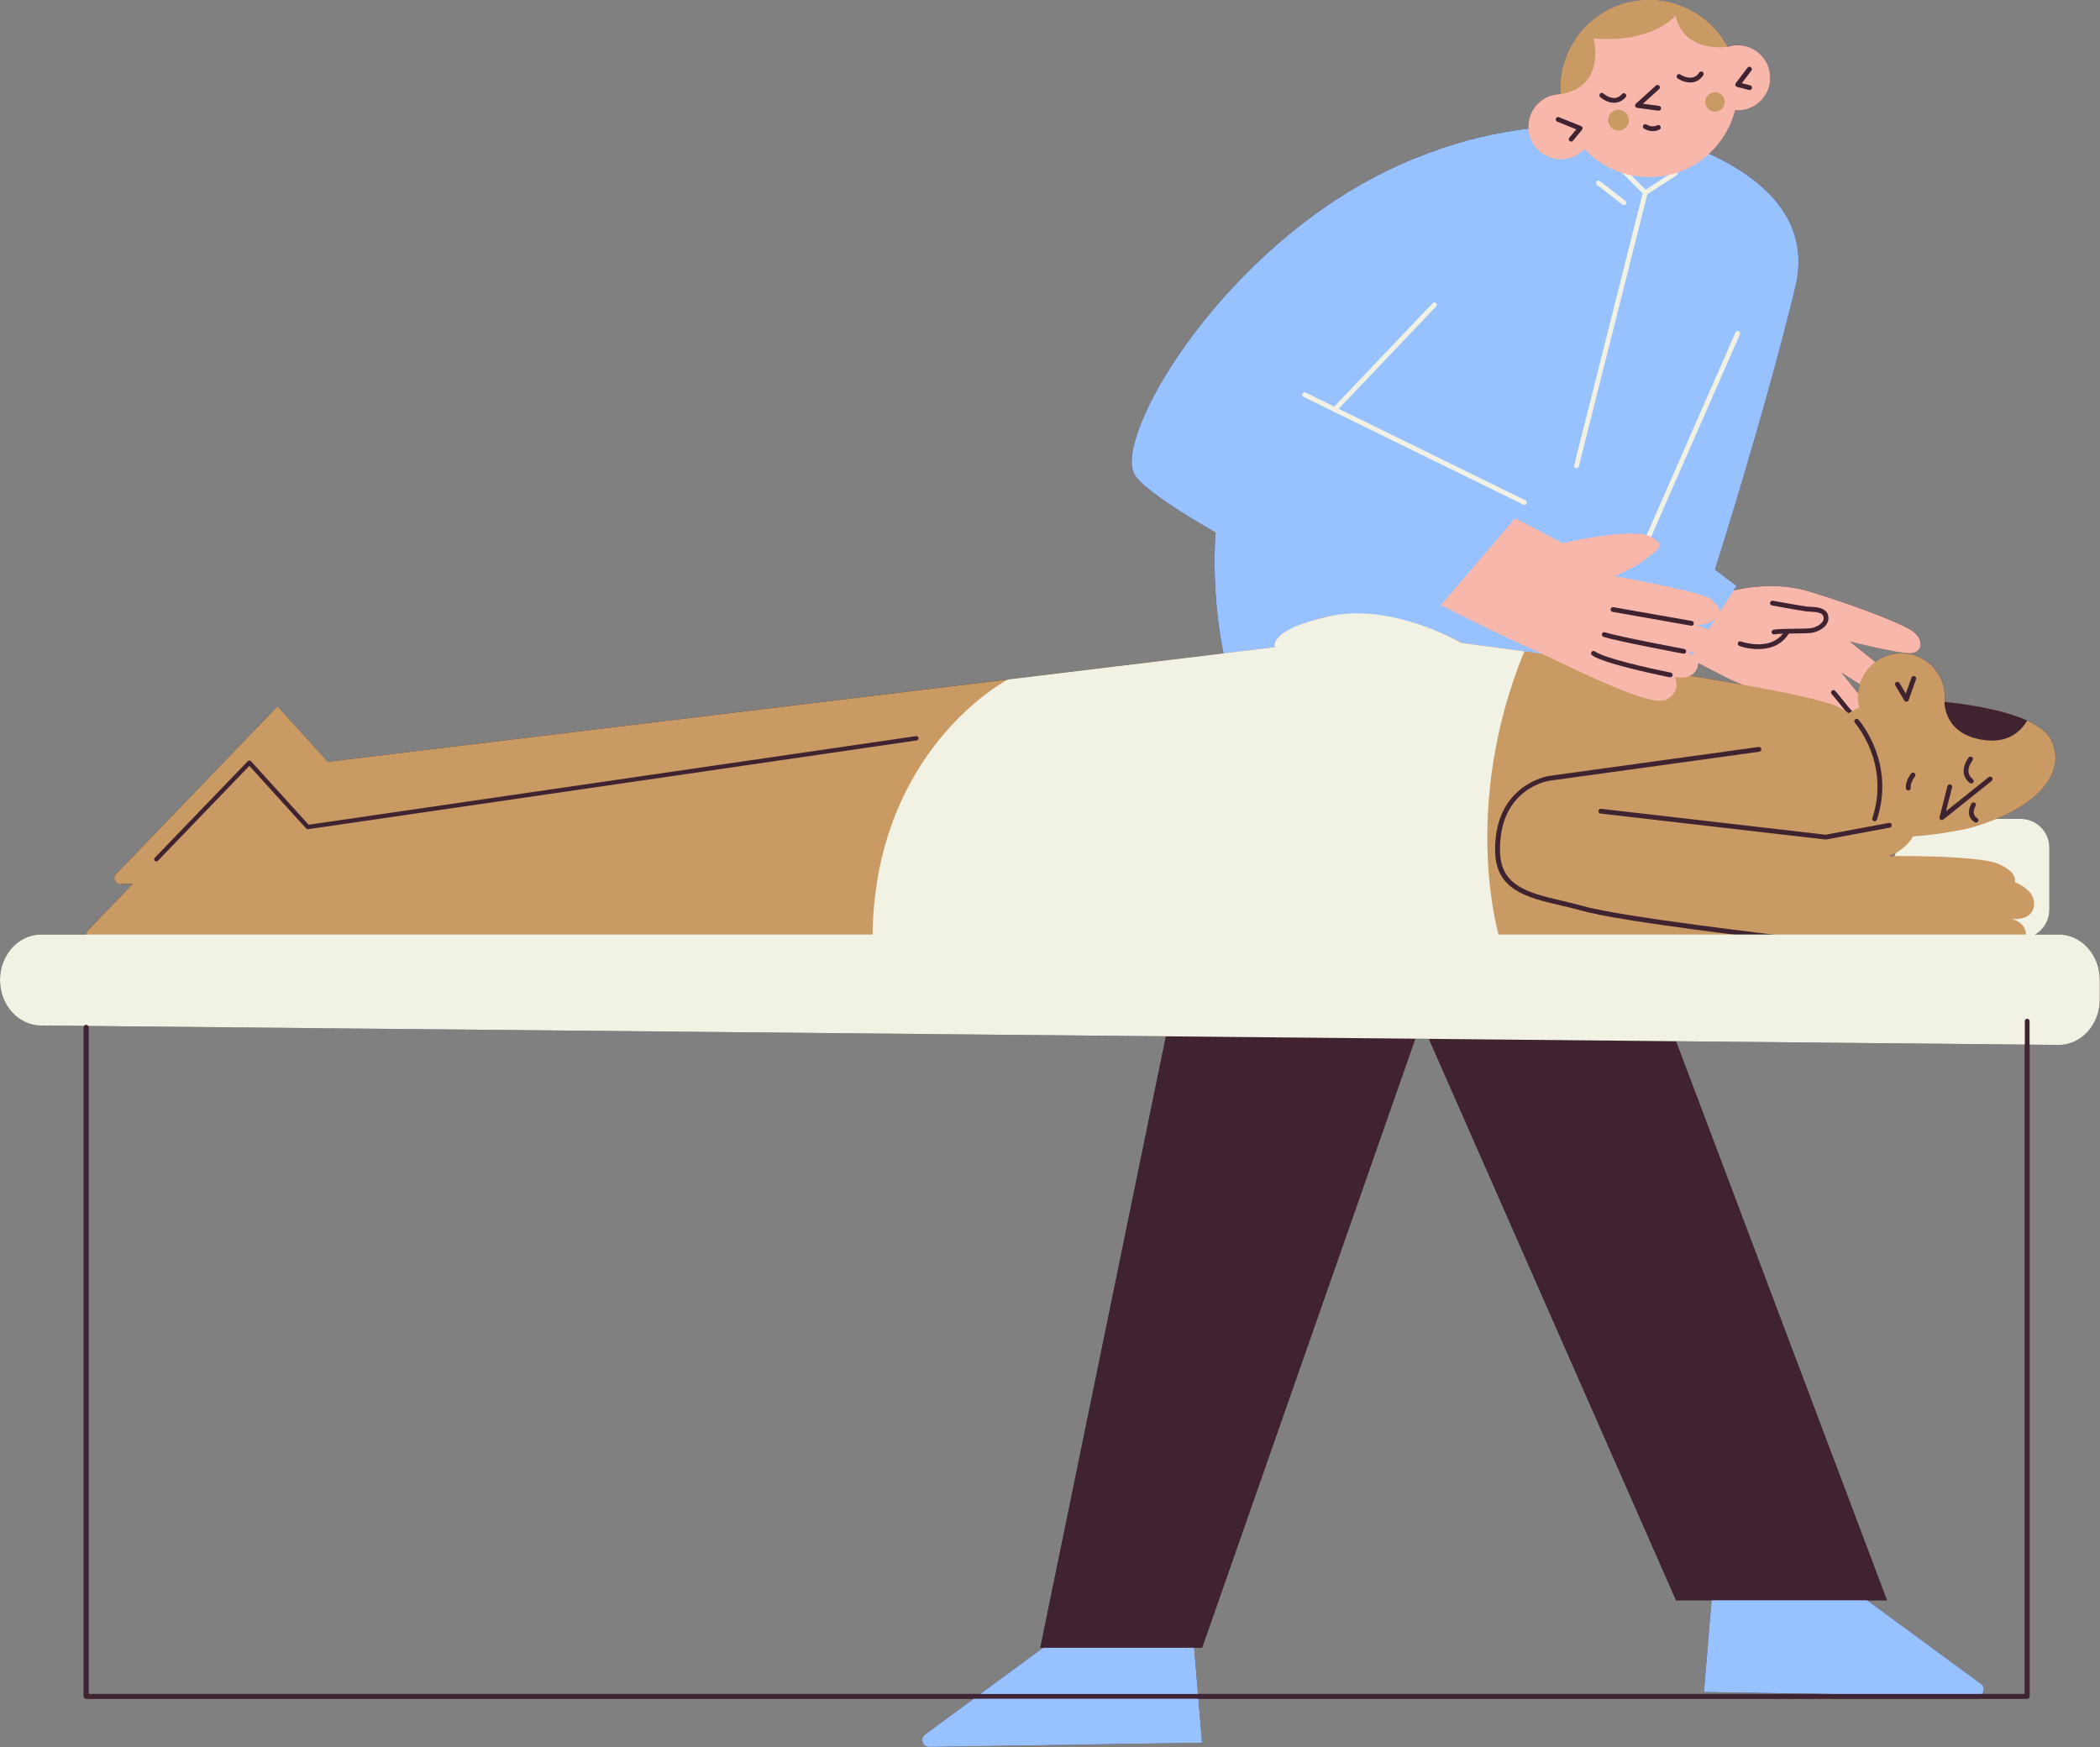 <?xml version="1.0" encoding="UTF-8"?><svg xmlns="http://www.w3.org/2000/svg" xmlns:xlink="http://www.w3.org/1999/xlink" height="403.9" preserveAspectRatio="xMidYMid meet" version="1.0" viewBox="0.0 -0.0 485.4 403.9" width="485.4" zoomAndPan="magnify"><rect x="0.0" y="-0.0" width="485.4" height="403.9" fill="#808080" stroke="none"/><g><g id="change1_20"><path d="M475.83,216.03h-5.41c1.96-1.16,3.28-3.29,3.28-5.73v-14.35c0-3.68-2.98-6.66-6.66-6.66h-5.58 c10.48-4.36,15.86-11.1,12.81-17.95c-0.87-1.95-2.98-3.52-5.7-4.76c-5.67-2.58-13.97-3.8-19.06-4.34h-0.04 c0.04-0.39,0.08-0.78,0.08-1.18c0-5.55-4.5-10.05-10.05-10.05c-2.26,0-4.33,0.75-6.01,2.01c-3.04-2.45-5.86-4.72-5.86-4.72 s10.73,2.66,13.69,2.7c2.96,0.04,3.54-2.8,1.18-4.83c-2.36-2.03-15.51-6.81-24.52-9.53c-7.26-2.19-14.66-0.79-17.26-0.16l0.68-1.06 l-4.99-3.78c0,0,11.5-36.03,18.58-65.32c3.98-16.46-9.17-25.93-19.94-30.8c2.89-2.66,5.01-6.14,6-10.04 c0.22,0.02,0.44,0.03,0.67,0.03c4.17-0.04,7.51-3.45,7.47-7.61c-0.04-4.17-3.45-7.51-7.61-7.48c-0.81,0.01-1.59,0.15-2.32,0.39 c0,0,0,0,0,0c-3.19-5.98-9.27-10.17-16.37-10.76C382.26,0.02,381.63-0.01,381,0c-11.3,0.1-20.38,9.35-20.29,20.66 c0.01,0.37,0.02,0.72,0.03,1.08c0,0,0,0,0,0c-0.01,0-0.02,0-0.02,0c-4.17,0.04-7.51,3.45-7.48,7.61c0,0.13,0.02,0.26,0.02,0.39 c-10.46,1.23-23.03,4.47-36.45,11.68c-35.87,19.26-58.9,58.9-54.75,67.96c1.29,2.83,8.95,7.97,18.88,13.71 c-0.7,11.65,0.54,21.4,1.84,27.94l-49.83,6.03l0,0L75.78,176.1l-11.63-12.82l-37.33,38.79c-0.99,1.03,0.04,2.69,1.4,2.27l2.46-0.02 L20.3,215.09c-0.27,0.28-0.38,0.62-0.38,0.94H9.52c-5.26,0-9.52,4.71-9.52,10.52c0,5.77,4.21,10.47,9.44,10.52l10,0.1 c-0.05,0.08-0.09,0.18-0.09,0.28v154.7c0,0.31,0.25,0.55,0.55,0.55h205.16L214,400.83c-1.45,0.83-0.84,3.04,0.83,3.01l63.02-0.98 L277,392.7h191.57c0.31,0,0.55-0.25,0.55-0.55V241.48l6.62,0.06c5.29,0.05,9.6-4.67,9.6-10.52v-4.48 C485.35,220.74,481.09,216.03,475.83,216.03z M436.67,197.91c0.49-0.17,0.99-0.41,1.49-0.7l-0.23,0.69 C437.13,197.9,436.67,197.91,436.67,197.91z M402.62,158.24c-3.76-0.67-7.77-1.34-11.89-2.01c0.58-0.28,1.11-0.73,1.49-1.44 c0.3-0.56,0.37-1.05,0.32-1.49c2.12,1.1,4.28,2.22,6.34,3.26C400.05,157.16,401.32,157.72,402.62,158.24z M429.87,158.17 c-0.2,0.68-0.33,1.38-0.39,2.11c-1.96-2.44-3.83-4.79-3.83-4.79S427.91,156.95,429.87,158.17z M20.46,391.59V237.45 c0-0.1-0.04-0.19-0.08-0.28l249.12,2.4l-29.03,141.34h0.67l-14.55,10.68H20.46z M276.02,380.91h1.83l49.28-140.79l3.15,0.03 l57.14,129.79h8.2l-1.77,21.22l27.39,0.43H276.91L276.02,380.91z M468.02,391.59h-9.92c0.6-0.7,0.59-1.89-0.4-2.46l-26.12-19.19 h4.58L387.39,240.7l80.62,0.78V391.59z" fill="#3F2331"/></g><g><g><g id="change2_4"><path d="M388.71,132.66l11.02,4.09c0,0,9.23-2.8,18.24-0.09c9.01,2.71,22.17,7.5,24.52,9.53 c2.36,2.03,1.77,4.87-1.18,4.83c-2.96-0.04-13.69-2.7-13.69-2.7s12.12,9.77,13.23,10.62c1.11,0.85,2.02,3.49-0.28,4.19 c-2.31,0.7-6.76-2.64-8.48-3.61c-1.73-0.97-6.43-4.02-6.43-4.02s7.04,8.89,8.13,9.98c1.1,1.09,2.84,3,1.97,4.34 c-0.87,1.34-2.51,0.3-2.51,0.3s-1.6,1.84-4.63-0.63c-3.03-2.46-7.76-6.21-7.76-6.21s-13.09-2.21-21.98-6.71 c-8.89-4.5-19.86-10.46-19.86-10.46L388.71,132.66z" fill="#F7B7AA"/></g><g id="change1_19"><path d="M410.05,146.66c-0.27,0-0.51-0.2-0.55-0.47c-0.04-0.3,0.17-0.58,0.47-0.63c1.17-0.17,3.32-0.2,5.22-0.22 c1.34-0.02,2.6-0.03,3.21-0.1c0.91-0.09,2.2-0.62,2.8-1.42c0.28-0.37,0.38-0.75,0.3-1.17c-0.19-1.04-1.5-1.18-3.06-1.25 c-0.3-0.01-0.58-0.02-0.8-0.05c-1.24-0.14-7.77-1.33-8.05-1.38c-0.3-0.05-0.5-0.34-0.45-0.65c0.05-0.3,0.34-0.5,0.64-0.45 c0.07,0.01,6.77,1.23,7.97,1.37c0.21,0.02,0.45,0.03,0.73,0.04c1.4,0.06,3.75,0.16,4.11,2.16c0.13,0.71-0.05,1.42-0.51,2.03 c-0.83,1.11-2.44,1.74-3.58,1.86c-0.67,0.07-1.89,0.08-3.32,0.1c-1.87,0.02-3.98,0.05-5.08,0.21 C410.1,146.66,410.08,146.66,410.05,146.66z" fill="#3F2331"/></g><g id="change1_18"><path d="M406.36,150.05c-2.37,0-4.23-0.69-4.33-0.73c-0.29-0.11-0.43-0.43-0.32-0.71 c0.11-0.29,0.43-0.44,0.71-0.32c0.03,0.01,3.08,1.13,6.14,0.42c2.97-0.7,4.04-2.97,4.05-3c0.13-0.28,0.45-0.4,0.73-0.28 c0.28,0.13,0.4,0.45,0.28,0.73c-0.05,0.11-1.3,2.8-4.8,3.62C407.96,149.97,407.13,150.05,406.36,150.05z" fill="#3F2331"/></g><g id="change1_11"><path d="M432.28,169.51c-0.12,0-0.25-0.04-0.35-0.13c-0.16-0.13-4-3.29-5.7-5.45c-1.64-2.1-2.85-3.48-2.86-3.49 c-0.2-0.23-0.18-0.58,0.05-0.78c0.23-0.2,0.58-0.18,0.78,0.05c0.01,0.01,1.23,1.42,2.9,3.54c1.62,2.07,5.49,5.25,5.52,5.28 c0.24,0.19,0.27,0.54,0.08,0.78C432.6,169.44,432.44,169.51,432.28,169.51z" fill="#3F2331"/></g></g><g id="change3_3"><path d="M77.65,178.16l-0.34,8.34c-0.58,1.85,0.11,16.87-1.74,17.44l-47.35,0.4c-1.36,0.42-2.39-1.25-1.4-2.27 l37.33-38.79L77.65,178.16z" fill="#C99A63"/></g><g id="change4_4"><path d="M445.62,189.29h21.42c3.68,0,6.66,2.98,6.66,6.66v14.35c0,3.68-2.98,6.66-6.66,6.66h-26.32 c-4.56,0-7.78-4.49-6.3-8.81l4.89-14.35C440.23,191.1,442.77,189.29,445.62,189.29z" fill="#F2F2E4"/></g><g id="change5_3"><path d="M275.65,376.5l-7.17-3.45c-2.04-0.98-15.55-0.5-17.52,0.63L214,400.83c-1.45,0.83-0.84,3.04,0.83,3.01 l63.02-0.98L275.65,376.5z" fill="#98C1FF"/></g><g id="change5_1"><path d="M396.05,364.8l7.17-3.45c2.04-0.98,15.55-0.5,17.52,0.63l36.96,27.14c1.45,0.83,0.84,3.04-0.83,3.01 l-63.02-0.98L396.05,364.8z" fill="#98C1FF"/></g><g id="change1_3"><path d="M373.55 204.01L436.15 369.94 387.42 369.94 314.37 204.01z" fill="#3F2331"/></g><g id="change1_1"><path d="M275.98 207.97L240.46 380.91 277.85 380.91 338.38 207.97z" fill="#3F2331"/></g><g id="change5_2"><path d="M382.4,31.23c0,0-29.71-9.06-65.58,10.19c-35.87,19.26-58.9,58.9-54.75,67.96 c4.15,9.06,73.62,41.91,73.62,41.91l16.24-29.83l-35.11-15.86l62.3-53.61L382.4,31.23z" fill="#98C1FF"/></g><g id="change5_4"><path d="M382.4,31.23c0,0,39.07,8.26,32.59,35.11c-7.08,29.29-18.58,65.32-18.58,65.32l4.99,3.78l-20.22,31.36 l-96.07-6.82c0,0-9.82-27.16,0-60.96S381.15,28.59,382.4,31.23z" fill="#98C1FF"/></g><g id="change3_4"><path d="M294.69 149.6L72.82 176.46 75.33 196.87 294.69 183.68z" fill="#C99A63"/></g><g id="change3_1"><path d="M337.77,148.63c0,0,75.94,9.72,87.04,14.75c11.1,5.02,9.14,24.28,6.2,28.89 c-2.94,4.6-10.45,10.89-10.45,10.89l-17.63,13.82H337L337.77,148.63z" fill="#C99A63"/></g><g id="change3_6"><path d="M346.63,154.16c0,0-15.07-12.56-34.75-12.14c-19.68,0.42-21.35,17.17-21.35,17.17L69.47,191.42 l-0.42,25.54H337L346.63,154.16z" fill="#C99A63"/></g><g id="change3_7"><path d="M375.05,189.29l41.25,7.83c0,0,20.36-7.57,24.54-6.53s-0.51,6-4.17,7.31c0,0,20.62-0.26,25.32,1.83 c4.7,2.09,3.66,4.18,3.66,4.18s5.22,1.83,4.44,5.74c-0.78,3.92-6.53,2.61-6.53,2.61s5.22,0,4.7,4.7h-93.2V189.29z" fill="#C99A63"/></g><g id="change3_10"><path d="M454.8,191.55c0,0-22.94,5.21-29.5-1.35l-1.35-22.57c0,0,6.07-7.77,21.01-5.77c0,0,1.8,0.09,4.5,0.38 h0.04c5.09,0.53,13.4,1.75,19.06,4.34c2.72,1.24,4.84,2.81,5.7,4.76C477.91,179.53,469.54,187.55,454.8,191.55z" fill="#C99A63"/></g><g id="change3_11"><circle cx="439.49" cy="161.07" fill="#C99A63" r="10.05"/></g><g id="change4_1"><path d="M352.33,150.57l-14.56-1.94c0,0-15.89-9.35-30.41-6.18c-14.51,3.16-12.67,7.16-12.67,7.16l-61.72,7.47 c0,0-31.3,16.19-31.3,60.36l144.96-0.47C346.63,216.96,337.34,187.25,352.33,150.57z" fill="#F2F2E4"/></g><g id="change1_4"><path d="M468.57,166.58c-1.5,2.53-4.33,5.12-9.59,4.54c-9.83-1.11-9.52-8.87-9.52-8.87h0.04 C454.6,162.78,462.91,164,468.57,166.58z" fill="#3F2331"/></g><g id="change1_7"><path d="M421.97,194.07c-0.02,0-0.04,0-0.06,0l-51.96-6c-0.3-0.04-0.52-0.31-0.49-0.61 c0.04-0.3,0.32-0.53,0.62-0.49l51.88,5.99l14.64-2.73c0.3-0.05,0.59,0.14,0.65,0.44c0.06,0.3-0.14,0.59-0.44,0.65l-14.72,2.74 C422.04,194.06,422.01,194.07,421.97,194.07z" fill="#3F2331"/></g><g id="change1_2"><path d="M412.91,217.52c-0.02,0-0.04,0-0.06,0c-1.55-0.18-38.01-4.38-47.28-7c-1.61-0.46-3.26-0.84-4.85-1.22 c-7.69-1.8-14.95-3.51-15.13-12.42c-0.31-15.47,12.26-17.48,12.39-17.5l48.5-6.7c0.3-0.05,0.58,0.17,0.63,0.47 s-0.17,0.58-0.47,0.63l-48.49,6.7c-0.47,0.07-11.73,1.91-11.43,16.38c0.16,8.05,6.7,9.58,14.28,11.36 c1.61,0.38,3.27,0.77,4.9,1.23c9.18,2.6,46.73,6.92,47.11,6.97c0.3,0.03,0.52,0.31,0.49,0.61 C413.43,217.31,413.19,217.52,412.91,217.52z" fill="#3F2331"/></g><g id="change3_8"><path d="M71.14,191.18l-0.34,8.34c-0.58,1.85,0.11,16.87-1.74,17.44l-47.35,0.4c-1.36,0.42-2.39-1.25-1.4-2.27 l37.33-38.79L71.14,191.18z" fill="#C99A63"/></g><g id="change1_26"><path d="M433.3,189.85c-0.06,0-0.12-0.01-0.17-0.03c-0.29-0.1-0.45-0.41-0.35-0.7 c4.18-12.66-3.95-21.93-4.03-22.02c-0.2-0.23-0.19-0.58,0.04-0.78c0.23-0.2,0.58-0.19,0.78,0.04c0.09,0.1,8.65,9.82,4.26,23.11 C433.75,189.7,433.53,189.85,433.3,189.85z" fill="#3F2331"/></g><g id="change1_21"><path d="M448.86,189.57c-0.1,0-0.21-0.03-0.3-0.09c-0.2-0.13-0.3-0.37-0.24-0.6l1.82-7.13 c0.07-0.3,0.37-0.48,0.67-0.4c0.3,0.08,0.48,0.38,0.4,0.67l-1.41,5.52l9.87-7.89c0.24-0.19,0.59-0.15,0.78,0.09 c0.19,0.24,0.15,0.59-0.09,0.78l-11.16,8.92C449.1,189.53,448.98,189.57,448.86,189.57z" fill="#3F2331"/></g><g id="change1_14"><path d="M456.73,190.16c-0.1,0-0.2-0.03-0.29-0.08c-0.68-0.42-1.11-0.99-1.27-1.69c-0.3-1.32,0.49-2.59,0.53-2.65 c0.16-0.26,0.5-0.33,0.76-0.17c0.26,0.16,0.34,0.5,0.17,0.76c-0.01,0.01-0.58,0.95-0.38,1.81c0.09,0.4,0.35,0.73,0.77,0.99 c0.26,0.16,0.34,0.5,0.18,0.76C457.1,190.07,456.92,190.16,456.73,190.16z" fill="#3F2331"/></g><g id="change1_8"><path d="M455.65,181.12c-0.12,0-0.25-0.04-0.35-0.12c-0.83-0.68-1.31-1.5-1.4-2.45 c-0.18-1.81,1.11-3.38,1.16-3.45c0.2-0.23,0.54-0.27,0.78-0.07s0.27,0.54,0.08,0.78c-0.01,0.01-1.05,1.3-0.91,2.64 c0.07,0.65,0.39,1.2,1,1.69c0.24,0.19,0.27,0.54,0.08,0.78C455.97,181.05,455.81,181.12,455.65,181.12z" fill="#3F2331"/></g><g id="change4_9"><path d="M364.4,108.21c-0.04,0-0.09-0.01-0.14-0.02c-0.3-0.07-0.48-0.38-0.4-0.67l15.82-62.8l-5.56-5.57 c-0.22-0.22-0.22-0.57,0-0.78c0.22-0.22,0.57-0.22,0.78,0l5.79,5.8c0.14,0.14,0.19,0.34,0.14,0.53l-15.9,63.11 C364.87,108.05,364.64,108.21,364.4,108.21z" fill="#F2F2E4"/></g><g id="change4_3"><path d="M380.3,45.11c-0.18,0-0.36-0.09-0.46-0.25c-0.17-0.26-0.09-0.6,0.16-0.77l6.92-4.49 c0.26-0.17,0.6-0.09,0.77,0.16c0.17,0.26,0.09,0.6-0.16,0.77l-6.92,4.49C380.51,45.08,380.4,45.11,380.3,45.11z" fill="#F2F2E4"/></g><g id="change4_7"><path d="M375.35,47.43c-0.12,0-0.24-0.04-0.34-0.12l-5.86-4.57c-0.24-0.19-0.28-0.54-0.1-0.78 c0.19-0.24,0.54-0.28,0.78-0.1l5.86,4.57c0.24,0.19,0.28,0.54,0.1,0.78C375.68,47.35,375.52,47.43,375.35,47.43z" fill="#F2F2E4"/></g><g id="change4_8"><path d="M308.51,95.21c-0.14,0-0.28-0.05-0.38-0.15c-0.22-0.21-0.23-0.56-0.02-0.78l23.04-24.19 c0.21-0.22,0.56-0.23,0.78-0.02c0.22,0.21,0.23,0.56,0.02,0.78l-23.04,24.19C308.8,95.16,308.66,95.21,308.51,95.21z" fill="#F2F2E4"/></g><g id="change4_5"><path d="M352.33,116.71c-0.08,0-0.17-0.02-0.24-0.06l-50.8-24.92c-0.28-0.13-0.39-0.47-0.25-0.74 c0.13-0.27,0.47-0.39,0.74-0.25l50.8,24.92c0.28,0.13,0.39,0.47,0.25,0.74C352.73,116.6,352.54,116.71,352.33,116.71z" fill="#F2F2E4"/></g><g id="change1_17"><path d="M440.66,162.21c-0.19,0-0.38-0.1-0.48-0.27l-2.08-3.49c-0.16-0.26-0.07-0.6,0.19-0.76 c0.26-0.16,0.6-0.07,0.76,0.19l1.47,2.47l1.3-3.7c0.1-0.29,0.42-0.44,0.71-0.34c0.29,0.1,0.44,0.42,0.34,0.71l-1.7,4.81 c-0.07,0.2-0.25,0.35-0.47,0.37C440.7,162.2,440.68,162.21,440.66,162.21z" fill="#3F2331"/></g><g id="change1_25"><path d="M441.09,182.73c-0.27,0-0.51-0.2-0.55-0.48c-0.01-0.07-0.2-1.62,1.2-3.43c0.19-0.24,0.54-0.29,0.78-0.1 c0.24,0.19,0.29,0.54,0.1,0.78c-1.1,1.42-0.98,2.56-0.98,2.61c0.04,0.3-0.18,0.58-0.48,0.62 C441.13,182.73,441.11,182.73,441.09,182.73z" fill="#3F2331"/></g><g id="change2_1"><path d="M401.58,22.37c-0.82,9.37-8.17,17.1-17.49,18.38c-12.13,1.67-22.64-7.32-23.35-19.01 c-0.01-0.35-0.02-0.71-0.03-1.08C360.62,9.35,369.7,0.1,381,0c0.63-0.01,1.26,0.02,1.89,0.07c7.1,0.59,13.18,4.78,16.37,10.76 C401.07,14.21,401.96,18.17,401.58,22.37z" fill="#F7B7AA"/></g><g id="change2_2"><circle cx="360.79" cy="29.28" fill="#F7B7AA" r="7.54"/></g><g id="change2_5"><circle cx="401.65" cy="17.98" fill="#F7B7AA" r="7.54"/></g><g id="change1_22"><path d="M404.4,20.82c-0.05,0-0.09-0.01-0.14-0.02l-2.74-0.71c-0.18-0.05-0.32-0.18-0.38-0.35 c-0.06-0.17-0.03-0.37,0.08-0.52l2.7-3.57c0.18-0.25,0.53-0.29,0.78-0.11c0.24,0.18,0.29,0.53,0.11,0.78l-2.2,2.91l1.94,0.5 c0.3,0.08,0.47,0.38,0.4,0.68C404.88,20.66,404.65,20.82,404.4,20.82z" fill="#3F2331"/></g><g id="change1_13"><path d="M363.16,32.74c-0.13,0-0.25-0.04-0.35-0.13c-0.24-0.2-0.27-0.55-0.07-0.78l1.6-1.93l-4.4-1.78 c-0.28-0.11-0.42-0.44-0.31-0.72c0.11-0.28,0.44-0.42,0.72-0.31l5.1,2.06c0.16,0.07,0.29,0.21,0.33,0.38 c0.04,0.17,0,0.35-0.11,0.49l-2.09,2.51C363.47,32.67,363.31,32.74,363.16,32.74z" fill="#3F2331"/></g><g id="change1_16"><path d="M383.39,25.59c-0.02,0-0.05,0-0.07,0l-4.9-0.66c-0.21-0.03-0.39-0.18-0.46-0.38 c-0.06-0.21,0-0.43,0.16-0.58l4.63-4.19c0.23-0.21,0.58-0.19,0.78,0.04c0.21,0.23,0.19,0.58-0.04,0.78l-3.74,3.38l3.72,0.5 c0.3,0.04,0.52,0.32,0.48,0.62C383.9,25.39,383.66,25.59,383.39,25.59z" fill="#3F2331"/></g><g id="change1_15"><path d="M382.05,30.32c-1.14,0-2.01-0.56-2.06-0.6c-0.25-0.17-0.32-0.51-0.16-0.77s0.51-0.32,0.77-0.16 c0.05,0.04,1.24,0.79,2.46,0.17c0.28-0.14,0.61-0.03,0.74,0.25c0.14,0.27,0.03,0.61-0.25,0.74 C383.04,30.22,382.52,30.32,382.05,30.32z" fill="#3F2331"/></g><g id="change3_5"><circle cx="374.11" cy="27.78" fill="#C99A63" r="2.4"/></g><g id="change3_2"><circle cx="396.4" cy="23.57" fill="#C99A63" r="2.25"/></g><g id="change1_23"><path d="M390.68,19.07c-1.54,0-2.85-0.9-2.91-0.94c-0.25-0.17-0.31-0.52-0.14-0.77s0.52-0.31,0.77-0.14 c0.01,0.01,1.4,0.95,2.75,0.7c0.65-0.12,1.19-0.5,1.63-1.15c0.17-0.25,0.52-0.32,0.77-0.15c0.25,0.17,0.32,0.52,0.15,0.77 c-0.61,0.9-1.4,1.44-2.35,1.62C391.13,19.06,390.9,19.07,390.68,19.07z" fill="#3F2331"/></g><g id="change1_5"><path d="M373.07,23.76c-1.73,0-3.14-1.26-3.2-1.32c-0.23-0.21-0.24-0.55-0.04-0.78s0.55-0.24,0.78-0.04 c0.01,0.01,1.26,1.1,2.6,1.03c0.65-0.04,1.22-0.34,1.73-0.92c0.2-0.23,0.55-0.25,0.78-0.05c0.23,0.2,0.25,0.55,0.05,0.78 c-0.71,0.8-1.55,1.24-2.51,1.29C373.2,23.75,373.13,23.76,373.07,23.76z" fill="#3F2331"/></g><g id="change3_9"><path d="M399.26,10.83c0,0-9.99,1.58-11.97-7.21c0,0-5.34,6.51-18.96,5.25c0,0,3.06,11.17-7.59,12.88 c-0.01-0.35-0.02-0.71-0.03-1.08C360.62,9.35,369.7,0.1,381,0c0.63-0.01,1.26,0.02,1.89,0.07 C389.98,0.66,396.06,4.85,399.26,10.83z" fill="#C99A63"/></g><g id="change4_6"><path d="M380.3,126.34c-0.07,0-0.15-0.01-0.22-0.05c-0.28-0.12-0.41-0.45-0.29-0.73l21.35-48.7 c0.12-0.28,0.45-0.41,0.73-0.29c0.28,0.12,0.41,0.45,0.29,0.73l-21.35,48.7C380.71,126.21,380.51,126.34,380.3,126.34z" fill="#F2F2E4"/></g><g id="change2_3"><path d="M350.21,119.78l10.93,5.78c0,0,15.75-3.69,20.2-1.59c4.45,2.1,1.35,3.34-1,5.28s-7.16,3.94-7.16,3.94 s19.87,3.54,22.06,5.18c2.2,1.65,3.03,3.18,1.23,4.71c-1.8,1.54-4.61,1.48-4.61,1.48s5.34,0.83,4.44,3.71 c-0.9,2.89-6.2,2.48-6.2,2.48s3.53,1.35,2.1,4.03c-1.43,2.69-5.09,1.69-5.09,1.69s1.77,3.3-2.02,5.29 c-3.79,1.99-23.66-8.42-32.63-12.45c-8.97-4.03-19.43-9.43-19.43-9.43L350.21,119.78z" fill="#F7B7AA"/></g><g id="change4_2"><path d="M475.83,216.03H9.52c-5.26,0-9.52,4.71-9.52,10.52l0,0c0,5.77,4.21,10.47,9.44,10.52l466.31,4.48 c5.29,0.05,9.6-4.67,9.6-10.52v-4.48C485.35,220.74,481.09,216.03,475.83,216.03z" fill="#F2F2E4"/></g><g id="change1_24"><path d="M468.57,392.7H19.91c-0.31,0-0.55-0.25-0.55-0.55v-154.7c0-0.31,0.25-0.55,0.55-0.55s0.55,0.25,0.55,0.55 v154.14h447.56V236.06c0-0.31,0.25-0.55,0.55-0.55s0.55,0.25,0.55,0.55v156.08C469.13,392.45,468.88,392.7,468.57,392.7z" fill="#3F2331"/></g><g id="change1_9"><path d="M390.97,144.65c-0.03,0-0.06,0-0.1-0.01l-18.13-3.19c-0.3-0.05-0.5-0.34-0.45-0.64 c0.05-0.3,0.34-0.5,0.64-0.45l18.13,3.19c0.3,0.05,0.5,0.34,0.45,0.64C391.47,144.46,391.24,144.65,390.97,144.65z" fill="#3F2331"/></g><g id="change1_10"><path d="M389.2,151.12c-0.03,0-0.07,0-0.1-0.01c-0.63-0.12-15.41-2.88-18.47-3.9c-0.29-0.1-0.45-0.41-0.35-0.7 c0.1-0.29,0.41-0.45,0.7-0.35c2.98,0.99,18.17,3.83,18.32,3.86c0.3,0.06,0.5,0.35,0.44,0.65 C389.69,150.93,389.46,151.12,389.2,151.12z" fill="#3F2331"/></g><g id="change1_12"><path d="M386.06,156.57c-0.04,0-0.07,0-0.11-0.01c-0.62-0.12-15.13-3.01-17.96-5.09 c-0.25-0.18-0.3-0.53-0.12-0.77c0.18-0.25,0.53-0.3,0.77-0.12c2.11,1.55,12.39,3.88,17.53,4.9c0.3,0.06,0.5,0.35,0.44,0.65 C386.55,156.39,386.32,156.57,386.06,156.57z" fill="#3F2331"/></g><g id="change1_6"><path d="M36.14,199.14c-0.13,0-0.25-0.05-0.35-0.14c-0.2-0.19-0.21-0.51-0.01-0.71l21.5-22.33 c0.1-0.1,0.22-0.17,0.37-0.15c0.14,0,0.27,0.06,0.36,0.16l13.32,14.68l140.4-20.48c0.28-0.05,0.53,0.15,0.57,0.42 c0.04,0.27-0.15,0.53-0.42,0.57L71.21,191.68c-0.17,0.02-0.33-0.04-0.44-0.16l-13.14-14.48L36.5,198.98 C36.4,199.08,36.27,199.14,36.14,199.14z" fill="#3F2331"/></g></g></g></svg>